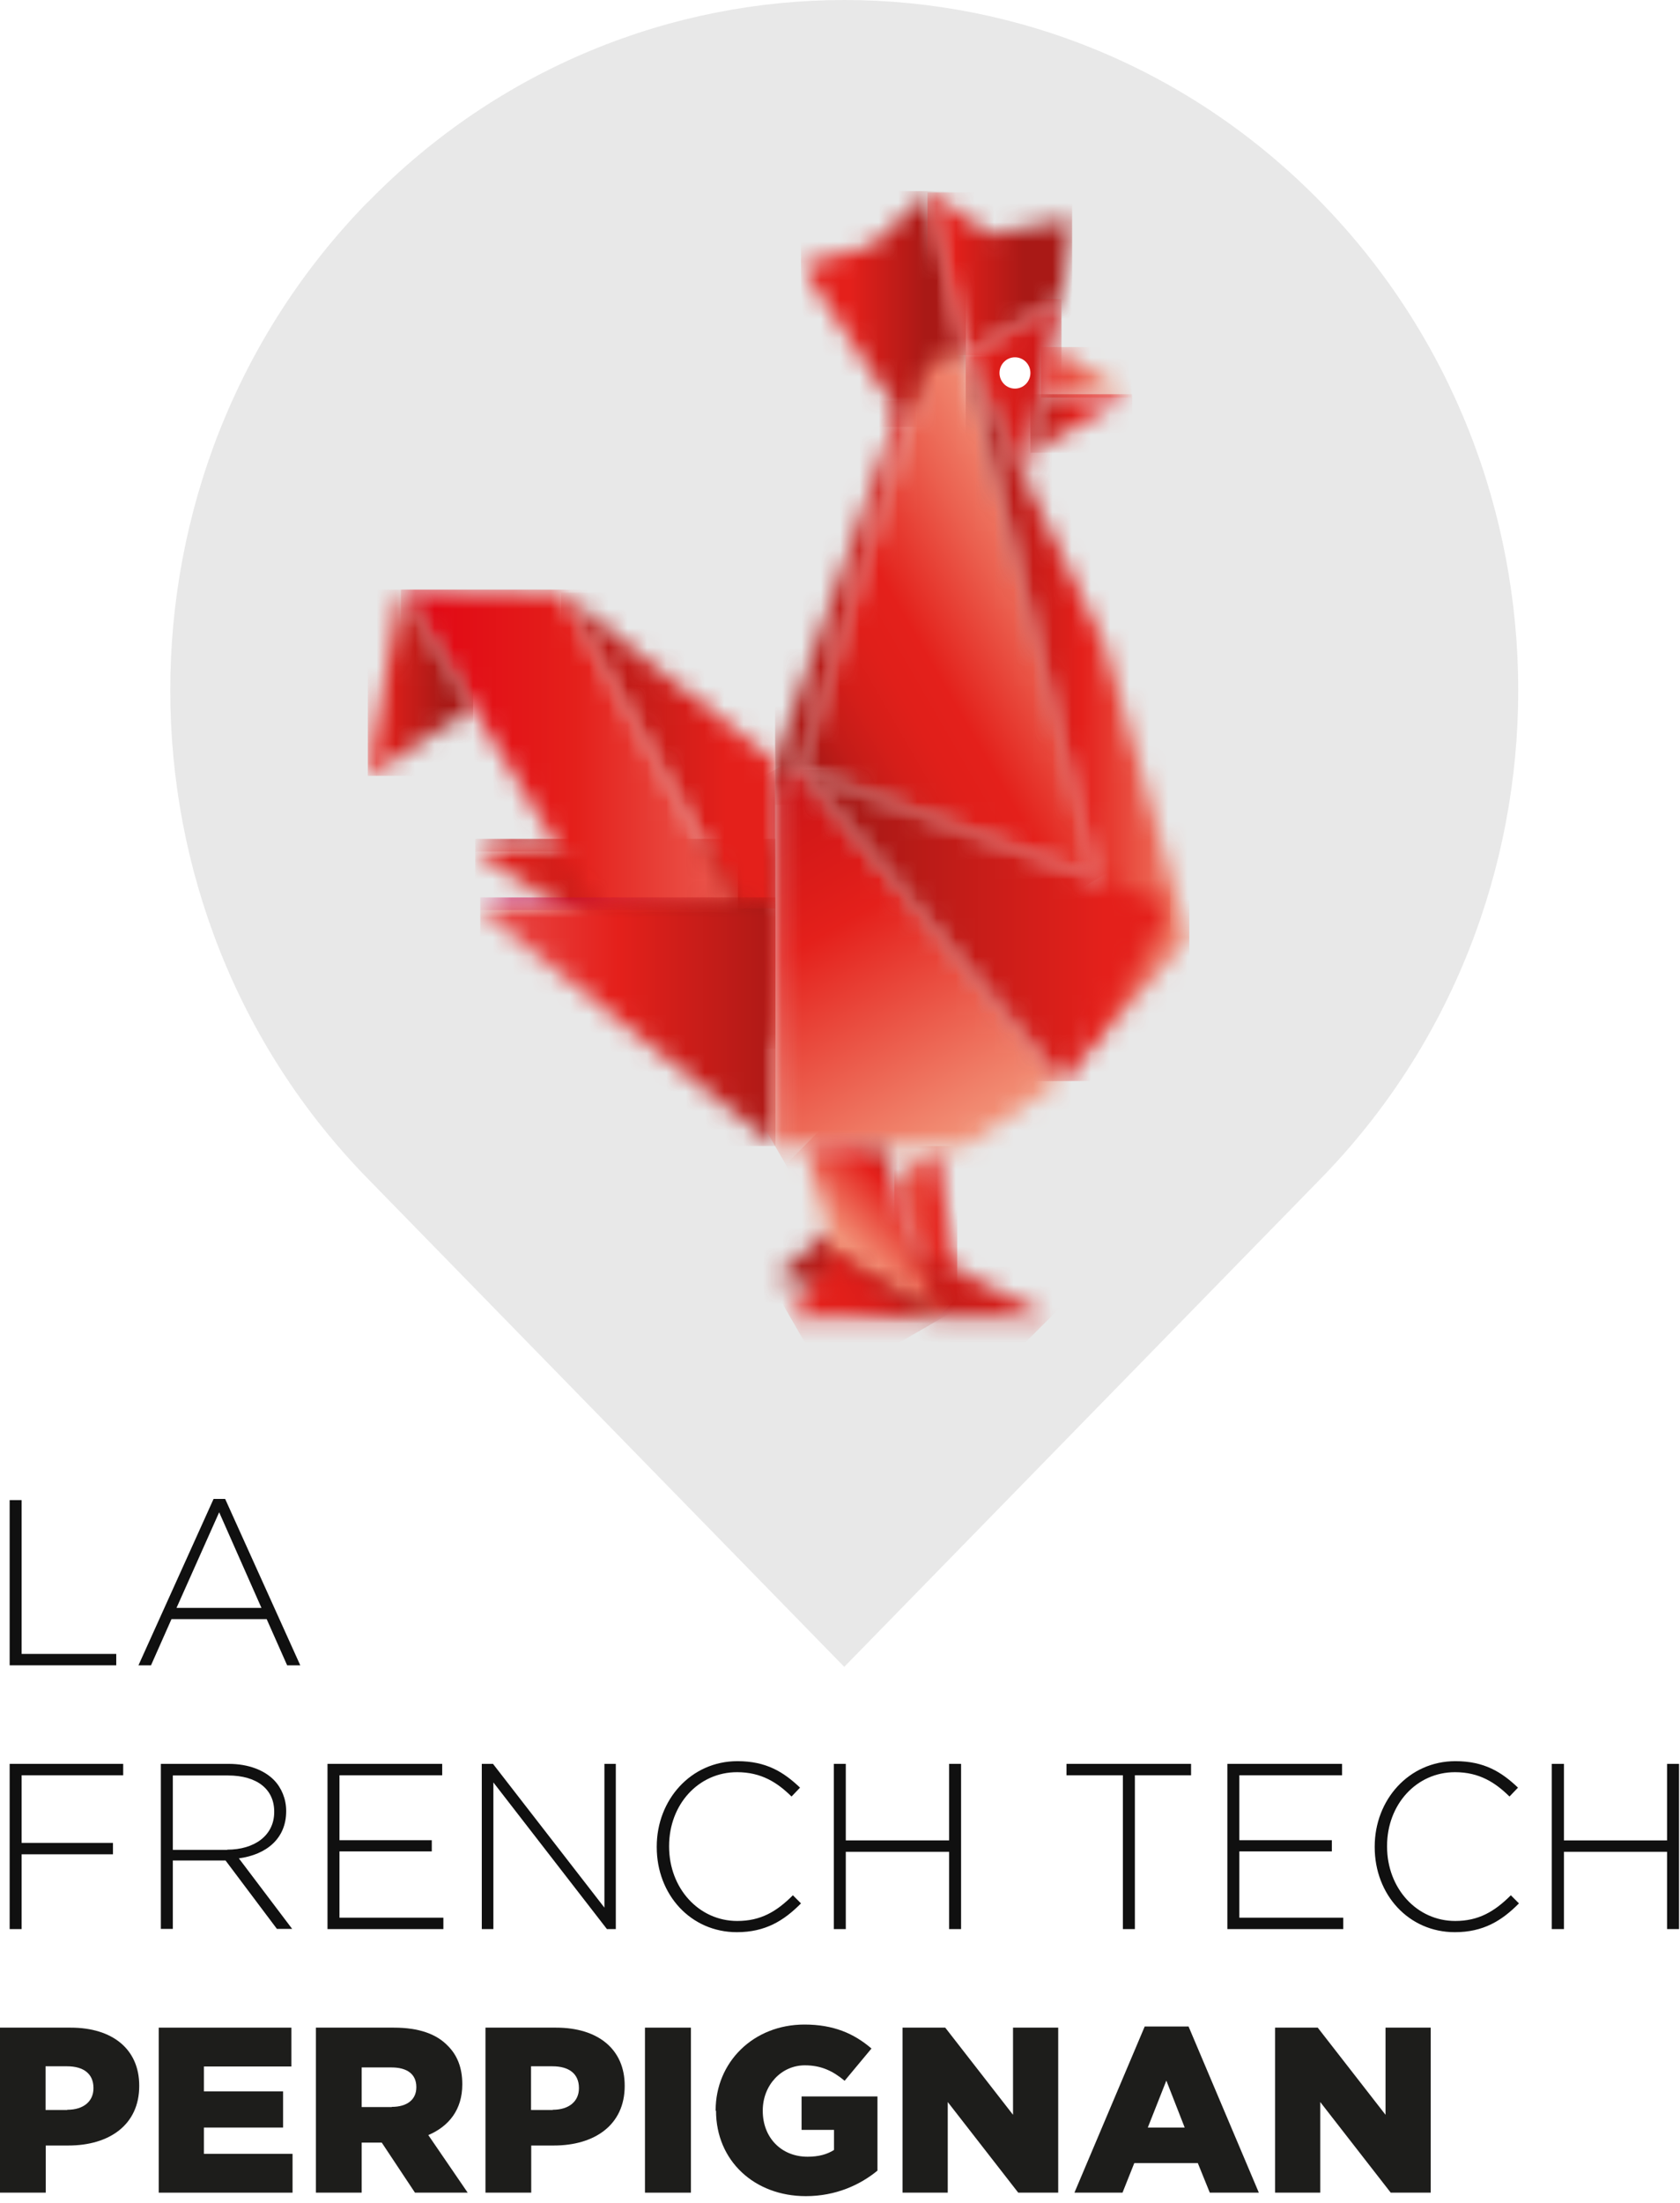 <svg xmlns="http://www.w3.org/2000/svg" xmlns:xlink="http://www.w3.org/1999/xlink" width="87" height="114" viewBox="0 0 87 114" fill="none"><g clip-path="url(#clip0_1_1067)"><path d="M19.04 10.46C5.41 24.41 5.41 47.04 19.04 60.99L43.72 86.26L68.4 60.99C82.03 47.04 82.03 24.41 68.4 10.46C61.59 3.49 52.66 0 43.73 0C34.8 0 25.86 3.49 19.05 10.46" fill="#E8E8E8"></path><path d="M0.5 77.63H1.12V85.59H6.02V86.18H0.5V77.63Z" fill="#101010"></path><path d="M13.54 83.21L11.35 78.26L9.14 83.21H13.54ZM11.06 77.57H11.66L15.55 86.18H14.87L13.81 83.79H8.88L7.82 86.18H7.17L11.06 77.57Z" fill="#101010"></path><path d="M0.5 91.28H6.38V91.87H1.12V95.37H5.85V95.96H1.12V99.83H0.5V91.28Z" fill="#101010"></path><path d="M11.77 95.72C13.16 95.72 14.2 95 14.2 93.77V93.75C14.2 92.6 13.32 91.88 11.8 91.88H8.95V95.73H11.77V95.72ZM8.33 91.28H11.84C12.87 91.28 13.69 91.61 14.19 92.12C14.58 92.52 14.82 93.1 14.82 93.71V93.73C14.82 95.16 13.78 95.98 12.37 96.17L15.13 99.82H14.34L11.68 96.28H8.95V99.82H8.33V91.27V91.28Z" fill="#101010"></path><path d="M16.96 91.28H22.9V91.87H17.58V95.23H22.36V95.81H17.58V99.24H22.96V99.83H16.96V91.28Z" fill="#101010"></path><path d="M24.95 91.28H25.53L31.3 98.72V91.28H31.89V99.83H31.43L25.55 92.24V99.83H24.95V91.28Z" fill="#101010"></path><path d="M34.01 95.58V95.56C34.01 93.14 35.78 91.14 38.19 91.14C39.68 91.14 40.58 91.7 41.43 92.51L40.99 92.97C40.26 92.25 39.43 91.71 38.17 91.71C36.17 91.71 34.65 93.38 34.65 95.53V95.56C34.65 97.72 36.19 99.41 38.18 99.41C39.39 99.41 40.21 98.93 41.06 98.08L41.48 98.5C40.6 99.39 39.64 99.99 38.16 99.99C35.77 99.99 34.01 98.05 34.01 95.59" fill="#101010"></path><path d="M43.18 91.28H43.8V95.24H49.15V91.28H49.77V99.83H49.15V95.83H43.8V99.83H43.18V91.28Z" fill="#101010"></path><path d="M58.15 91.87H55.23V91.28H61.68V91.87H58.77V99.83H58.15V91.87Z" fill="#101010"></path><path d="M63.56 91.28H69.5V91.87H64.18V95.23H68.97V95.81H64.18V99.24H69.56V99.83H63.56V91.28Z" fill="#101010"></path><path d="M71.19 95.58V95.56C71.19 93.14 72.96 91.14 75.37 91.14C76.86 91.14 77.76 91.7 78.61 92.51L78.17 92.97C77.44 92.25 76.61 91.71 75.35 91.71C73.35 91.71 71.83 93.38 71.83 95.53V95.56C71.83 97.72 73.37 99.41 75.36 99.41C76.56 99.41 77.39 98.93 78.24 98.08L78.66 98.5C77.78 99.39 76.82 99.99 75.34 99.99C72.95 99.99 71.19 98.05 71.19 95.59" fill="#101010"></path><path d="M80.36 91.28H80.99V95.24H86.33V91.28H86.95V99.83H86.33V95.83H80.99V99.83H80.36V91.28Z" fill="#101010"></path><path d="M0 104.93H3.66C5.82 104.93 7.21 106.04 7.21 107.93V107.95C7.21 109.96 5.66 111.03 3.54 111.03H2.37V113.47H0V104.93ZM3.49 109.18C4.33 109.18 4.84 108.74 4.84 108.07V108.05C4.84 107.32 4.33 106.93 3.47 106.93H2.36V109.19H3.48L3.49 109.18Z" fill="#1D1D1B"></path><path d="M8.22 104.93H15.09V106.94H10.56V108.23H14.66V110.1H10.56V111.46H15.15V113.47H8.22V104.93Z" fill="#1D1D1B"></path><path d="M16.36 104.93H20.4C21.71 104.93 22.61 105.27 23.18 105.86C23.68 106.35 23.94 107.01 23.94 107.85V107.87C23.94 109.18 23.24 110.04 22.18 110.49L24.22 113.47H21.49L19.77 110.88H18.73V113.47H16.36V104.93ZM20.29 109.03C21.1 109.03 21.56 108.64 21.56 108.02V108C21.56 107.33 21.07 106.99 20.28 106.99H18.73V109.04H20.29V109.03Z" fill="#1D1D1B"></path><path d="M25.14 104.93H28.8C30.96 104.93 32.35 106.04 32.35 107.93V107.95C32.35 109.96 30.8 111.03 28.68 111.03H27.51V113.47H25.14V104.93ZM28.63 109.18C29.47 109.18 29.98 108.74 29.98 108.07V108.05C29.98 107.32 29.47 106.93 28.61 106.93H27.5V109.19H28.62L28.63 109.18Z" fill="#1D1D1B"></path><path d="M33.4 104.93H35.78V113.47H33.4V104.93Z" fill="#1D1D1B"></path><path d="M37.06 109.23V109.21C37.06 106.72 39.01 104.77 41.66 104.77C43.16 104.77 44.22 105.23 45.13 106.01L43.74 107.68C43.13 107.17 42.52 106.88 41.68 106.88C40.45 106.88 39.5 107.92 39.5 109.22V109.24C39.5 110.62 40.46 111.61 41.82 111.61C42.39 111.61 42.83 111.49 43.19 111.26V110.22H41.51V108.49H45.44V112.33C44.54 113.07 43.28 113.65 41.73 113.65C39.07 113.65 37.08 111.82 37.08 109.23H37.06Z" fill="#1D1D1B"></path><path d="M46.74 104.93H48.95L52.46 109.44V104.93H54.8V113.47H52.73L49.08 108.78V113.47H46.74V104.93Z" fill="#1D1D1B"></path><path d="M59.27 104.87H61.55L65.19 113.47H62.65L62.03 111.94H58.74L58.13 113.47H55.64L59.28 104.87H59.27ZM61.35 110.1L60.4 107.67L59.44 110.1H61.36H61.35Z" fill="#1D1D1B"></path><path d="M66.03 104.93H68.24L71.75 109.44V104.93H74.09V113.47H72.02L68.37 108.78V113.47H66.03V104.93Z" fill="#1D1D1B"></path><mask id="mask0_1_1067" style="mask-type:luminance" maskUnits="userSpaceOnUse" x="46" y="59" width="4" height="8"><path d="M48.54 59.31L46.31 61.16L47.75 65.71L49.58 66.43L48.54 59.31Z" fill="white"></path></mask><g mask="url(#mask0_1_1067)"><path d="M49.57 59.31H46.31V66.43H49.57V59.31Z" fill="url(#paint0_linear_1_1067)"></path></g><mask id="mask1_1_1067" style="mask-type:luminance" maskUnits="userSpaceOnUse" x="40" y="20" width="8" height="22"><path d="M46.64 20.92L40.14 39.39V41.65L41.44 39.83L47.42 20.73L46.64 20.92Z" fill="white"></path></mask><g mask="url(#mask1_1_1067)"><path d="M47.42 20.73H40.14V41.65H47.42V20.73Z" fill="url(#paint1_linear_1_1067)"></path></g><mask id="mask2_1_1067" style="mask-type:luminance" maskUnits="userSpaceOnUse" x="41" y="9" width="10" height="14"><path d="M48.07 9.99L45.13 12.72L41.48 13.73L46.99 22.09L50.01 18.38L48.07 9.99Z" fill="white"></path></mask><g mask="url(#mask2_1_1067)"><path d="M50.02 9.89H41.48V22.09H50.02V9.89Z" fill="url(#paint2_linear_1_1067)"></path></g><mask id="mask3_1_1067" style="mask-type:luminance" maskUnits="userSpaceOnUse" x="24" y="43" width="14" height="2"><path d="M24.61 44.07L37.96 43.49L25.96 43.41L24.61 44.07Z" fill="white"></path></mask><g mask="url(#mask3_1_1067)"><path d="M37.96 43.41H24.61V44.07H37.96V43.41Z" fill="url(#paint3_linear_1_1067)"></path></g><mask id="mask4_1_1067" style="mask-type:luminance" maskUnits="userSpaceOnUse" x="24" y="43" width="17" height="12"><path d="M39.92 43.41L24.61 44.07L40.16 54.28L39.94 43.41H39.92Z" fill="white"></path></mask><g mask="url(#mask4_1_1067)"><path d="M40.16 43.41H24.61V54.28H40.16V43.41Z" fill="url(#paint4_linear_1_1067)"></path></g><mask id="mask5_1_1067" style="mask-type:luminance" maskUnits="userSpaceOnUse" x="41" y="18" width="16" height="28"><path d="M48.05 18.72L41.44 39.83L56.82 45.48L50.01 18.38L48.05 18.72Z" fill="white"></path></mask><g mask="url(#mask5_1_1067)"><path d="M52.974 11.72L29.703 25.154L45.283 52.14L68.553 38.705L52.974 11.72Z" fill="url(#paint5_linear_1_1067)"></path></g><mask id="mask6_1_1067" style="mask-type:luminance" maskUnits="userSpaceOnUse" x="29" y="30" width="12" height="18"><path d="M29.06 30.67L38.22 46.87L40.14 47.02V39.39L29.06 30.67Z" fill="white"></path></mask><g mask="url(#mask6_1_1067)"><path d="M40.14 30.67H29.06V47.01H40.14V30.67Z" fill="url(#paint6_linear_1_1067)"></path></g><mask id="mask7_1_1067" style="mask-type:luminance" maskUnits="userSpaceOnUse" x="20" y="30" width="19" height="18"><path d="M20.76 30.51L30.92 47.2L38.22 46.87L29.06 30.67L20.76 30.51Z" fill="white"></path></mask><g mask="url(#mask7_1_1067)"><path d="M38.22 30.51H20.76V47.21H38.22V30.51Z" fill="url(#paint7_linear_1_1067)"></path></g><mask id="mask8_1_1067" style="mask-type:luminance" maskUnits="userSpaceOnUse" x="19" y="30" width="6" height="11"><path d="M19.05 40.14L24.5 36.66L20.76 30.51L19.05 40.14Z" fill="white"></path></mask><g mask="url(#mask8_1_1067)"><path d="M24.5 30.51H19.05V40.15H24.5V30.51Z" fill="url(#paint8_linear_1_1067)"></path></g><mask id="mask9_1_1067" style="mask-type:luminance" maskUnits="userSpaceOnUse" x="40" y="63" width="15" height="6"><path d="M40.12 66.15L48.54 68.2H54.36L47.37 64.54L42.84 63.77L40.12 66.15Z" fill="white"></path></mask><g mask="url(#mask9_1_1067)"><path d="M47.246 56.654L37.912 65.988L47.246 75.322L56.58 65.988L47.246 56.654Z" fill="url(#paint9_linear_1_1067)"></path></g><mask id="mask10_1_1067" style="mask-type:luminance" maskUnits="userSpaceOnUse" x="48" y="9" width="8" height="10"><path d="M51.31 12.12L48.07 9.99L50.01 18.38L54.97 15.47L55.52 11.32L51.31 12.12Z" fill="white"></path></mask><g mask="url(#mask10_1_1067)"><path d="M55.52 9.96H48.03V18.38H55.52V9.96Z" fill="url(#paint10_linear_1_1067)"></path></g><mask id="mask11_1_1067" style="mask-type:luminance" maskUnits="userSpaceOnUse" x="50" y="15" width="5" height="10"><path d="M50.01 18.38L53.08 24.75L54.97 15.47L50.01 18.38Z" fill="white"></path></mask><g mask="url(#mask11_1_1067)"><path d="M54.97 15.47H50.01V25.98H54.97V15.47Z" fill="url(#paint11_linear_1_1067)"></path></g><mask id="mask12_1_1067" style="mask-type:luminance" maskUnits="userSpaceOnUse" x="53" y="17" width="6" height="4"><path d="M53.91 20.58L58.58 20.4L54.46 17.96L53.91 20.58Z" fill="white"></path></mask><g mask="url(#mask12_1_1067)"><path d="M58.58 17.96H53.91V20.58H58.58V17.96Z" fill="url(#paint12_linear_1_1067)"></path></g><mask id="mask13_1_1067" style="mask-type:luminance" maskUnits="userSpaceOnUse" x="53" y="20" width="6" height="4"><path d="M53.97 20.4L53.36 23.43L58.62 20.4H53.97Z" fill="white"></path></mask><g mask="url(#mask13_1_1067)"><path d="M58.63 20.4H53.36V23.43H58.63V20.4Z" fill="url(#paint13_linear_1_1067)"></path></g><mask id="mask14_1_1067" style="mask-type:luminance" maskUnits="userSpaceOnUse" x="24" y="46" width="17" height="14"><path d="M24.87 47.1L40.16 59.31V46.44L24.87 47.1Z" fill="white"></path></mask><g mask="url(#mask14_1_1067)"><path d="M40.16 46.44H24.87V59.31H40.16V46.44Z" fill="url(#paint14_linear_1_1067)"></path></g><mask id="mask15_1_1067" style="mask-type:luminance" maskUnits="userSpaceOnUse" x="50" y="18" width="12" height="38"><path d="M50.01 18.38L57.07 46.87L54.97 55.94L61.59 48.54L57.24 33.38L50.01 18.38Z" fill="white"></path></mask><g mask="url(#mask15_1_1067)"><path d="M61.59 18.38H50.01V55.94H61.59V18.38Z" fill="url(#paint15_linear_1_1067)"></path></g><mask id="mask16_1_1067" style="mask-type:luminance" maskUnits="userSpaceOnUse" x="40" y="39" width="15" height="21"><path d="M50.01 59.31L54.97 55.94L41.44 39.83L40.14 40.48V59.31H50.01Z" fill="white"></path></mask><g mask="url(#mask16_1_1067)"><path d="M51.266 33.402L31.702 44.697L43.847 65.732L63.411 54.437L51.266 33.402Z" fill="url(#paint16_linear_1_1067)"></path></g><mask id="mask17_1_1067" style="mask-type:luminance" maskUnits="userSpaceOnUse" x="41" y="39" width="20" height="17"><path d="M54.97 55.94L60.6 46.87L41.44 39.83L54.97 55.94Z" fill="white"></path></mask><g mask="url(#mask17_1_1067)"><path d="M60.6 39.83H41.44V55.95H60.6V39.83Z" fill="url(#paint17_linear_1_1067)"></path></g><mask id="mask18_1_1067" style="mask-type:luminance" maskUnits="userSpaceOnUse" x="24" y="46" width="17" height="2"><path d="M26.12 46.44L24.87 47.1L40.14 46.44H26.12Z" fill="white"></path></mask><g mask="url(#mask18_1_1067)"><path d="M40.14 46.44H24.87V47.1H40.14V46.44Z" fill="url(#paint18_linear_1_1067)"></path></g><path d="M51.76 19.3C51.76 19.75 52.12 20.11 52.56 20.11C53 20.11 53.36 19.75 53.36 19.3C53.36 18.85 53 18.49 52.56 18.49C52.12 18.49 51.76 18.85 51.76 19.3Z" fill="white"></path><mask id="mask19_1_1067" style="mask-type:luminance" maskUnits="userSpaceOnUse" x="41" y="59" width="8" height="10"><path d="M41.67 59.31L43.16 64.95L44.73 65.98L48.54 68.2L47.75 65.71L46.31 61.16L45.72 59.31H41.67Z" fill="white"></path></mask><g mask="url(#mask19_1_1067)"><path d="M45.102 55.849L37.21 63.74L45.102 71.632L52.993 63.74L45.102 55.849Z" fill="url(#paint19_linear_1_1067)"></path></g><mask id="mask20_1_1067" style="mask-type:luminance" maskUnits="userSpaceOnUse" x="40" y="64" width="9" height="5"><path d="M40.93 68.2H48.79L43.16 64.95L40.93 68.2Z" fill="white"></path></mask><g mask="url(#mask20_1_1067)"><path d="M46.834 61.543L39.534 65.758L42.904 71.595L50.205 67.38L46.834 61.543Z" fill="url(#paint20_linear_1_1067)"></path></g><mask id="mask21_1_1067" style="mask-type:luminance" maskUnits="userSpaceOnUse" x="45" y="59" width="4" height="3"><path d="M45.73 59.31L46.31 61.16L48.53 59.31H45.73Z" fill="white"></path></mask><g mask="url(#mask21_1_1067)"><rect width="3.23" height="2.28" transform="matrix(1 0 0 -1 45.38 61.4)" fill="url(#pattern0_1_1067)"></rect></g></g><defs><pattern id="pattern0_1_1067" patternContentUnits="objectBoundingBox" width="1" height="1"><use xlink:href="#image0_1_1067" transform="scale(0.067 0.1)"></use></pattern><linearGradient id="paint0_linear_1_1067" x1="44.079" y1="61.325" x2="48.947" y2="61.325" gradientUnits="userSpaceOnUse"><stop stop-color="#F29177"></stop><stop offset="1" stop-color="#E4201B"></stop></linearGradient><linearGradient id="paint1_linear_1_1067" x1="48.047" y1="33.057" x2="40.823" y2="33.057" gradientUnits="userSpaceOnUse"><stop stop-color="#E4201B"></stop><stop offset="1" stop-color="#A91916"></stop></linearGradient><linearGradient id="paint2_linear_1_1067" x1="49.782" y1="15.281" x2="41.204" y2="15.281" gradientUnits="userSpaceOnUse"><stop offset="0.22" stop-color="#A91916"></stop><stop offset="0.67" stop-color="#E4201B"></stop><stop offset="1" stop-color="#E4201B"></stop></linearGradient><linearGradient id="paint3_linear_1_1067" x1="38.752" y1="46.176" x2="25.505" y2="46.176" gradientUnits="userSpaceOnUse"><stop stop-color="#9C1915"></stop><stop offset="0.02" stop-color="#9C1915"></stop><stop offset="1" stop-color="#CA1517"></stop></linearGradient><linearGradient id="paint4_linear_1_1067" x1="40.492" y1="49.769" x2="25.059" y2="49.769" gradientUnits="userSpaceOnUse"><stop stop-color="#9C1915"></stop><stop offset="0.99" stop-color="#E4201B"></stop><stop offset="1" stop-color="#E4201B"></stop></linearGradient><linearGradient id="paint5_linear_1_1067" x1="56.972" y1="29.321" x2="41.37" y2="38.329" gradientUnits="userSpaceOnUse"><stop stop-color="#F29177"></stop><stop offset="0.1" stop-color="#F0836C"></stop><stop offset="0.28" stop-color="#EB604F"></stop><stop offset="0.53" stop-color="#E42720"></stop><stop offset="0.56" stop-color="#E4201B"></stop><stop offset="0.68" stop-color="#E01F1A"></stop><stop offset="0.79" stop-color="#D51E19"></stop><stop offset="0.9" stop-color="#C31C18"></stop><stop offset="1" stop-color="#A91916"></stop></linearGradient><linearGradient id="paint6_linear_1_1067" x1="39.85" y1="37.943" x2="28.721" y2="37.943" gradientUnits="userSpaceOnUse"><stop offset="0.2" stop-color="#E4201B"></stop><stop offset="1" stop-color="#A91916"></stop></linearGradient><linearGradient id="paint7_linear_1_1067" x1="21.515" y1="40.603" x2="38.843" y2="40.603" gradientUnits="userSpaceOnUse"><stop stop-color="#E10714"></stop><stop offset="0.48" stop-color="#E4201B"></stop><stop offset="1" stop-color="#EC6257"></stop></linearGradient><linearGradient id="paint8_linear_1_1067" x1="25.205" y1="37.342" x2="19.729" y2="37.342" gradientUnits="userSpaceOnUse"><stop offset="0.41" stop-color="#A91916"></stop><stop offset="1" stop-color="#E4201B"></stop></linearGradient><linearGradient id="paint9_linear_1_1067" x1="46.238" y1="70.743" x2="52.285" y2="64.696" gradientUnits="userSpaceOnUse"><stop stop-color="#A91916"></stop><stop offset="1" stop-color="#E4201B"></stop></linearGradient><linearGradient id="paint10_linear_1_1067" x1="55.008" y1="12.609" x2="47.406" y2="12.609" gradientUnits="userSpaceOnUse"><stop offset="0.26" stop-color="#A91916"></stop><stop offset="0.74" stop-color="#E4201B"></stop></linearGradient><linearGradient id="paint11_linear_1_1067" x1="55.453" y1="22.194" x2="50.464" y2="22.194" gradientUnits="userSpaceOnUse"><stop stop-color="#C71617"></stop><stop offset="1" stop-color="#E4201B"></stop></linearGradient><linearGradient id="paint12_linear_1_1067" x1="57.618" y1="16.378" x2="52.986" y2="16.378" gradientUnits="userSpaceOnUse"><stop stop-color="#F29177"></stop><stop offset="0.82" stop-color="#E4201B"></stop><stop offset="1" stop-color="#A91916"></stop></linearGradient><linearGradient id="paint13_linear_1_1067" x1="58.009" y1="20.187" x2="52.785" y2="20.187" gradientUnits="userSpaceOnUse"><stop stop-color="#E73237"></stop><stop offset="0.42" stop-color="#E4201B"></stop><stop offset="1" stop-color="#A91916"></stop></linearGradient><linearGradient id="paint14_linear_1_1067" x1="40.794" y1="54.479" x2="25.428" y2="54.479" gradientUnits="userSpaceOnUse"><stop stop-color="#A91916"></stop><stop offset="0.57" stop-color="#E4201B"></stop><stop offset="1" stop-color="#E94846"></stop></linearGradient><linearGradient id="paint15_linear_1_1067" x1="62.292" y1="39.128" x2="50.652" y2="39.128" gradientUnits="userSpaceOnUse"><stop stop-color="#F29177"></stop><stop offset="0.36" stop-color="#E84539"></stop><stop offset="0.54" stop-color="#E4201B"></stop><stop offset="1" stop-color="#A91916"></stop></linearGradient><linearGradient id="paint16_linear_1_1067" x1="53.887" y1="56.422" x2="43.351" y2="38.173" gradientUnits="userSpaceOnUse"><stop stop-color="#F29177"></stop><stop offset="0.6" stop-color="#E4201B"></stop><stop offset="0.71" stop-color="#DC1C19"></stop><stop offset="1" stop-color="#CA1517"></stop></linearGradient><linearGradient id="paint17_linear_1_1067" x1="41.388" y1="47.73" x2="60.641" y2="47.73" gradientUnits="userSpaceOnUse"><stop offset="0.14" stop-color="#A91916"></stop><stop offset="0.82" stop-color="#E4201B"></stop></linearGradient><linearGradient id="paint18_linear_1_1067" x1="39.569" y1="45.213" x2="24.418" y2="45.213" gradientUnits="userSpaceOnUse"><stop stop-color="#9C1915"></stop><stop offset="0.02" stop-color="#9C1915"></stop><stop offset="1" stop-color="#D80653"></stop></linearGradient><linearGradient id="paint19_linear_1_1067" x1="45.624" y1="66.081" x2="49.754" y2="61.952" gradientUnits="userSpaceOnUse"><stop stop-color="#F29177"></stop><stop offset="0.6" stop-color="#E4201B"></stop><stop offset="1" stop-color="#A91916"></stop></linearGradient><linearGradient id="paint20_linear_1_1067" x1="41.13" y1="69.728" x2="47.051" y2="66.31" gradientUnits="userSpaceOnUse"><stop stop-color="#E4201B"></stop><stop offset="0.5" stop-color="#E21F1A"></stop><stop offset="0.68" stop-color="#DB1E1A"></stop><stop offset="0.81" stop-color="#CF1D19"></stop><stop offset="0.91" stop-color="#BE1B17"></stop><stop offset="1" stop-color="#A91916"></stop></linearGradient><clipPath id="clip0_1_1067"><rect width="86.95" height="113.64" fill="white"></rect></clipPath><image id="image0_1_1067" width="15" height="10" preserveAspectRatio="none"></image></defs></svg>